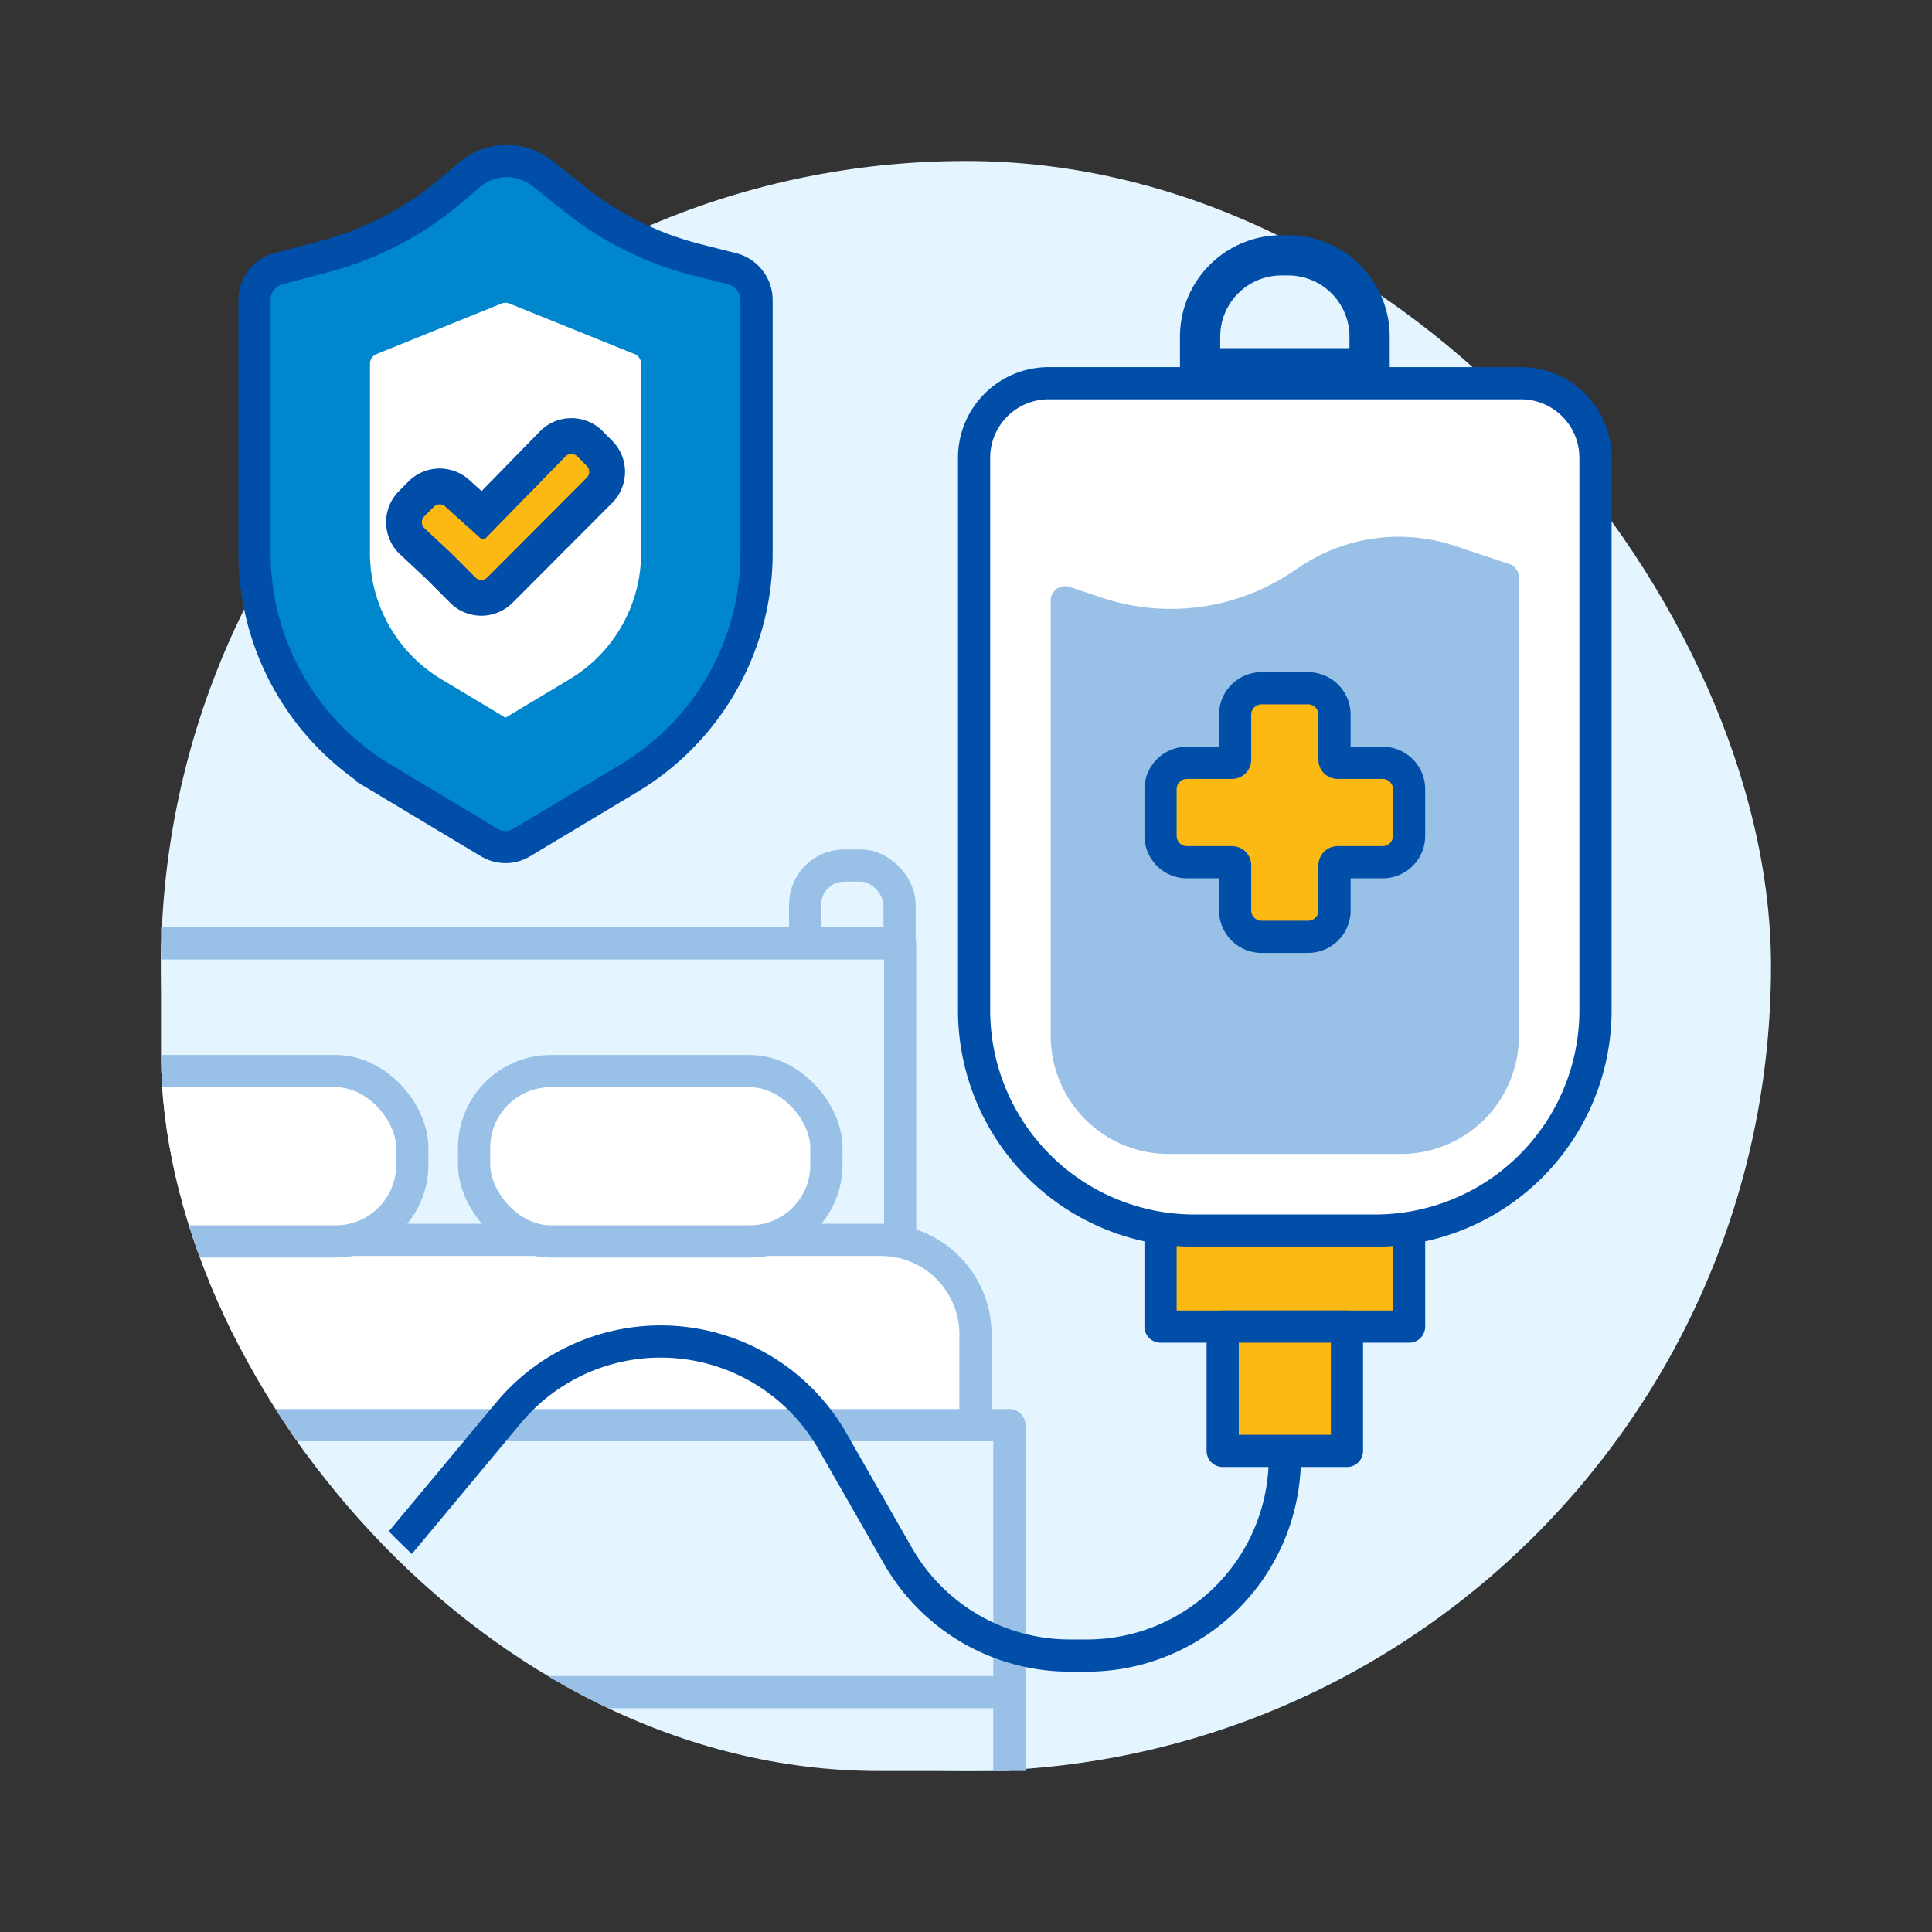 <svg xmlns="http://www.w3.org/2000/svg" xmlns:xlink="http://www.w3.org/1999/xlink" width="144" height="144" viewBox="0 0 144 144">
  <rect x="0" y="0" width="144" height="144" fill="#333333" stroke="none"/>
  <defs>
    <clipPath id="clip-path">
      <rect id="Rectangle_21373" data-name="Rectangle 21373" width="144" height="144" fill="none"/>
    </clipPath>
    <clipPath id="clip-path-2">
      <rect id="Rectangle_21331" data-name="Rectangle 21331" width="120" height="120" rx="53.512" fill="none"/>
    </clipPath>
    <clipPath id="clip-path-3">
      <path id="Rectangle_21331-2" data-name="Rectangle 21331" d="M1364.4,852.223h61.275s-.75,26.628-.75,59.475V972.38s-26.628-.157-59.475-.157H1364.4a59.475,59.475,0,0,1-59.475-59.475V911.7A59.475,59.475,0,0,1,1364.4,852.223Z" transform="translate(-1304.928 -852.223)" fill="none"/>
    </clipPath>
  </defs>
  <g id="hospitalization_coverage-fullcolorwithdecor" transform="translate(-1294.131 -841.426)">
    <g id="Group_17486" data-name="Group 17486" transform="translate(1294.131 841.426)">
      <g id="Group_17485" data-name="Group 17485" clip-path="url(#clip-path)">
        <g id="Group_17382" data-name="Group 17382" transform="translate(12 12)">
          <rect id="Rectangle_21331-3" data-name="Rectangle 21331" width="120" height="120" rx="60" fill="#e5f5ff"/>
          <g id="Group_17375" data-name="Group 17375" transform="translate(6.968 0.001)">
            <path id="Path_7778" data-name="Path 7778" d="M1339.117,898.22l-8,4.8a2.348,2.348,0,0,1-2.417,0l-8-4.8a19.56,19.56,0,0,1-9.5-16.777v-18.87a2.4,2.4,0,0,1,1.793-2.326l3.445-.909a23.94,23.94,0,0,0,9.374-4.89l1.424-1.209a4.268,4.268,0,0,1,5.418-.088l2.475,1.967a23.942,23.942,0,0,0,8.978,4.455l2.7.686a2.406,2.406,0,0,1,1.812,2.334v18.854A19.56,19.56,0,0,1,1339.117,898.22Z" transform="translate(-1311.197 -852.224)" fill="#0086cd" stroke="#004ea8" stroke-width="2.4"/>
            <g id="Path_7779" data-name="Path 7779" transform="translate(4.162 6.121)">
              <path id="Path_7980" data-name="Path 7980" d="M1329.269,895.186a1.7,1.7,0,0,1-.875-.242l-5.051-3.031a13.189,13.189,0,0,1-6.4-11.305v-14.1a3,3,0,0,1,1.884-2.794l9.314-3.763a3.018,3.018,0,0,1,2.257,0l9.314,3.763a3,3,0,0,1,1.884,2.794v14.1a13.185,13.185,0,0,1-6.4,11.305l-5.051,3.031A1.7,1.7,0,0,1,1329.269,895.186Z" transform="translate(-1314.719 -857.508)" fill="#fff"/>
              <path id="Path_7981" data-name="Path 7981" d="M1329.492,893.1l4.781-2.87a10.963,10.963,0,0,0,5.322-9.4v-14.1a.787.787,0,0,0-.494-.734l-9.314-3.762a.791.791,0,0,0-.593,0L1319.882,866a.787.787,0,0,0-.495.734v14.1a10.962,10.962,0,0,0,5.322,9.4l4.782,2.87m0,4.532a3.923,3.923,0,0,1-2.018-.559l-5.052-3.031a15.41,15.41,0,0,1-7.48-13.212v-14.1a5.235,5.235,0,0,1,3.274-4.855l9.314-3.763a5.242,5.242,0,0,1,3.923,0l9.313,3.763a5.235,5.235,0,0,1,3.274,4.855v14.1a15.406,15.406,0,0,1-7.48,13.212l-5.051,3.031A3.922,3.922,0,0,1,1329.492,897.631Z" transform="translate(-1314.942 -857.731)" fill="#0086cd"/>
            </g>
            <g id="Group_17374" data-name="Group 17374" transform="translate(9.809 19.169)">
              <g id="Path_7780" data-name="Path 7780">
                <path id="Path_7982" data-name="Path 7982" d="M1326.983,882.728a1.938,1.938,0,0,1-1.377-.569l-.39-.391h0l-1.415-1.417-1.977-1.849-.021-.02-.02-.02a1.961,1.961,0,0,1,0-2.739l0,0,0,0,.717-.719a1.945,1.945,0,0,1,2.737-.019l1.826,1.641,5.241-5.367.008-.008.008-.008a1.948,1.948,0,0,1,2.747,0l0,0,0,0,.715.719a1.947,1.947,0,0,1,0,2.75l-.157.157h0l-5.451,5.464-1.821,1.824A1.934,1.934,0,0,1,1326.983,882.728Z" transform="translate(-1319.889 -869.337)" fill="#fdb913"/>
                <path id="Path_7983" data-name="Path 7983" d="M1333.833,872.138a.617.617,0,0,0-.435.179l-5.963,6.106a.264.264,0,0,1-.37,0l-2.614-2.351a.612.612,0,0,0-.868,0l-.716.718a.618.618,0,0,0,0,.867l2,1.866,1.821,1.824a.614.614,0,0,0,.868,0l1.821-1.823,5.609-5.622a.614.614,0,0,0,0-.867l-.715-.719a.615.615,0,0,0-.434-.179m0-2.667a3.263,3.263,0,0,1,2.315.956l.01.01.709.714a3.279,3.279,0,0,1,0,4.639l-.044.043-7.385,7.4a3.282,3.282,0,0,1-4.641,0l-.047-.047-1.743-1.746-1.962-1.835c-.028-.026-.054-.052-.081-.079a3.285,3.285,0,0,1,0-4.61l.01-.01.716-.718a3.28,3.28,0,0,1,4.593-.053l.855.769,4.348-4.452.031-.031A3.265,3.265,0,0,1,1333.833,869.471Z" transform="translate(-1320.023 -869.471)" fill="#004ea8"/>
              </g>
            </g>
          </g>
        </g>
        <g id="Group_17482" data-name="Group 17482" transform="translate(12 12)">
          <g id="Group_17481" data-name="Group 17481" clip-path="url(#clip-path-2)">
            <g id="Group_17480" data-name="Group 17480" transform="translate(-21.664 52.512)">
              <rect id="Rectangle_21366" data-name="Rectangle 21366" width="7.041" height="12.309" rx="2.914" transform="translate(8.112)" fill="#e5f5ff" stroke="#99c1e7" stroke-linejoin="round" stroke-width="2.4"/>
              <rect id="Rectangle_21367" data-name="Rectangle 21367" width="7.041" height="12.309" rx="2.914" transform="translate(69.673)" fill="#e5f5ff" stroke="#99c1e7" stroke-linejoin="round" stroke-width="2.4"/>
              <rect id="Rectangle_21368" data-name="Rectangle 21368" width="68.615" height="28.926" transform="translate(8.141 5.803)" fill="#e5f5ff" stroke="#99c1e7" stroke-linejoin="round" stroke-width="2.4"/>
              <path id="Rectangle_21369" data-name="Rectangle 21369" d="M7.8,0h65a7.046,7.046,0,0,1,7.046,7.046v8.961a0,0,0,0,1,0,0H0a0,0,0,0,1,0,0V7.8A7.8,7.8,0,0,1,7.8,0Z" transform="translate(2.525 27.9)" fill="#fff" stroke="#99c1e7" stroke-linejoin="round" stroke-width="2.4"/>
              <rect id="Rectangle_21370" data-name="Rectangle 21370" width="84.896" height="26.972" transform="translate(0 41.71)" fill="#e5f5ff" stroke="#99c1e7" stroke-linejoin="round" stroke-width="2.4"/>
              <rect id="Rectangle_21371" data-name="Rectangle 21371" width="26.26" height="12.698" rx="5.713" transform="translate(14.133 15.32)" fill="#fff" stroke="#99c1e7" stroke-linejoin="round" stroke-width="2.4"/>
              <rect id="Rectangle_21372" data-name="Rectangle 21372" width="26.26" height="12.698" rx="5.713" transform="translate(45.001 15.32)" fill="#fff" stroke="#99c1e7" stroke-linejoin="round" stroke-width="2.4"/>
              <line id="Line_2266" data-name="Line 2266" x1="64.373" transform="translate(20.292 61.61)" fill="none" stroke="#99c1e7" stroke-linejoin="round" stroke-width="2.4"/>
            </g>
          </g>
        </g>
        <g id="Group_17484" data-name="Group 17484" transform="translate(12 12)">
          <g id="Group_17483" data-name="Group 17483" clip-path="url(#clip-path-3)">
            <g id="Group_17380" data-name="Group 17380" transform="translate(14.921 7.03)">
              <g id="Group_17379" data-name="Group 17379">
                <rect id="Rectangle_21333" data-name="Rectangle 21333" width="18.526" height="9.263" transform="translate(59.579 70.586)" fill="#fdb913" stroke="#004ea8" stroke-linecap="round" stroke-linejoin="round" stroke-width="2.4"/>
                <rect id="Rectangle_21334" data-name="Rectangle 21334" width="9.263" height="9.263" transform="translate(64.211 79.849)" fill="#fdb913" stroke="#004ea8" stroke-linecap="round" stroke-linejoin="round" stroke-width="2.4"/>
                <path id="Rectangle_21335" data-name="Rectangle 21335" d="M1365.014,867.125h35.2a5.558,5.558,0,0,1,5.557,5.557v41.176a16.424,16.424,0,0,1-16.424,16.425h-13.467a16.424,16.424,0,0,1-16.425-16.425V872.682A5.558,5.558,0,0,1,1365.014,867.125Z" transform="translate(-1313.773 -857.592)" fill="#fff" stroke="#004ea8" stroke-linecap="round" stroke-linejoin="round" stroke-width="2.4"/>
                <path id="Path_7783" data-name="Path 7783" d="M1390.848,925.075h-17.311a10.292,10.292,0,0,1-10.292-10.292h0V882.316a2.564,2.564,0,0,1,3.373-2.432l2.424.808a14.728,14.728,0,0,0,12.828-1.718l.644-.429a14.732,14.732,0,0,1,12.828-1.718l4.044,1.348a2.564,2.564,0,0,1,1.753,2.432v34.176A10.292,10.292,0,0,1,1390.848,925.075Z" transform="translate(-1313.351 -856.595)" fill="#99c1e7" stroke="#fff" stroke-linecap="round" stroke-linejoin="round" stroke-width="3"/>
                <path id="Rectangle_21336" data-name="Rectangle 21336" d="M1380.674,858.548h.507a6.063,6.063,0,0,1,6.063,6.063v2.358h-12.633v-2.358A6.063,6.063,0,0,1,1380.674,858.548Z" transform="translate(-1312.084 -858.548)" fill="#e5f5ff" stroke="#004ea8" stroke-linecap="round" stroke-linejoin="round" stroke-width="3"/>
                <path id="Path_7784" data-name="Path 7784" d="M1388.516,893.14h-3.358a.231.231,0,0,1-.231-.231h0v-3.358a1.97,1.97,0,0,0-1.969-1.969h-3.471a1.97,1.97,0,0,0-1.969,1.969v3.358a.231.231,0,0,1-.231.231h-3.358a1.97,1.97,0,0,0-1.969,1.969v3.471a1.969,1.969,0,0,0,1.969,1.969h3.358a.231.231,0,0,1,.231.231h0v3.358a1.969,1.969,0,0,0,1.969,1.969h3.471a1.969,1.969,0,0,0,1.969-1.969v-3.358a.231.231,0,0,1,.231-.231h3.358a1.969,1.969,0,0,0,1.97-1.969V895.11A1.97,1.97,0,0,0,1388.516,893.14Z" transform="translate(-1312.38 -855.313)" fill="#fdb913" stroke="#004ea8" stroke-width="2.4"/>
                <path id="Path_7785" data-name="Path 7785" d="M1387.195,940.046h0a14.752,14.752,0,0,1-14.751,14.752h-1.275a14.751,14.751,0,0,1-12.808-7.433l-4.881-8.542a14.752,14.752,0,0,0-24.14-2.125l-10.986,13.184" transform="translate(-1318.353 -850.432)" fill="none" stroke="#004ea8" stroke-linecap="round" stroke-linejoin="round" stroke-width="2.4"/>
              </g>
            </g>
          </g>
        </g>
      </g>
    </g>
  </g>
</svg>

